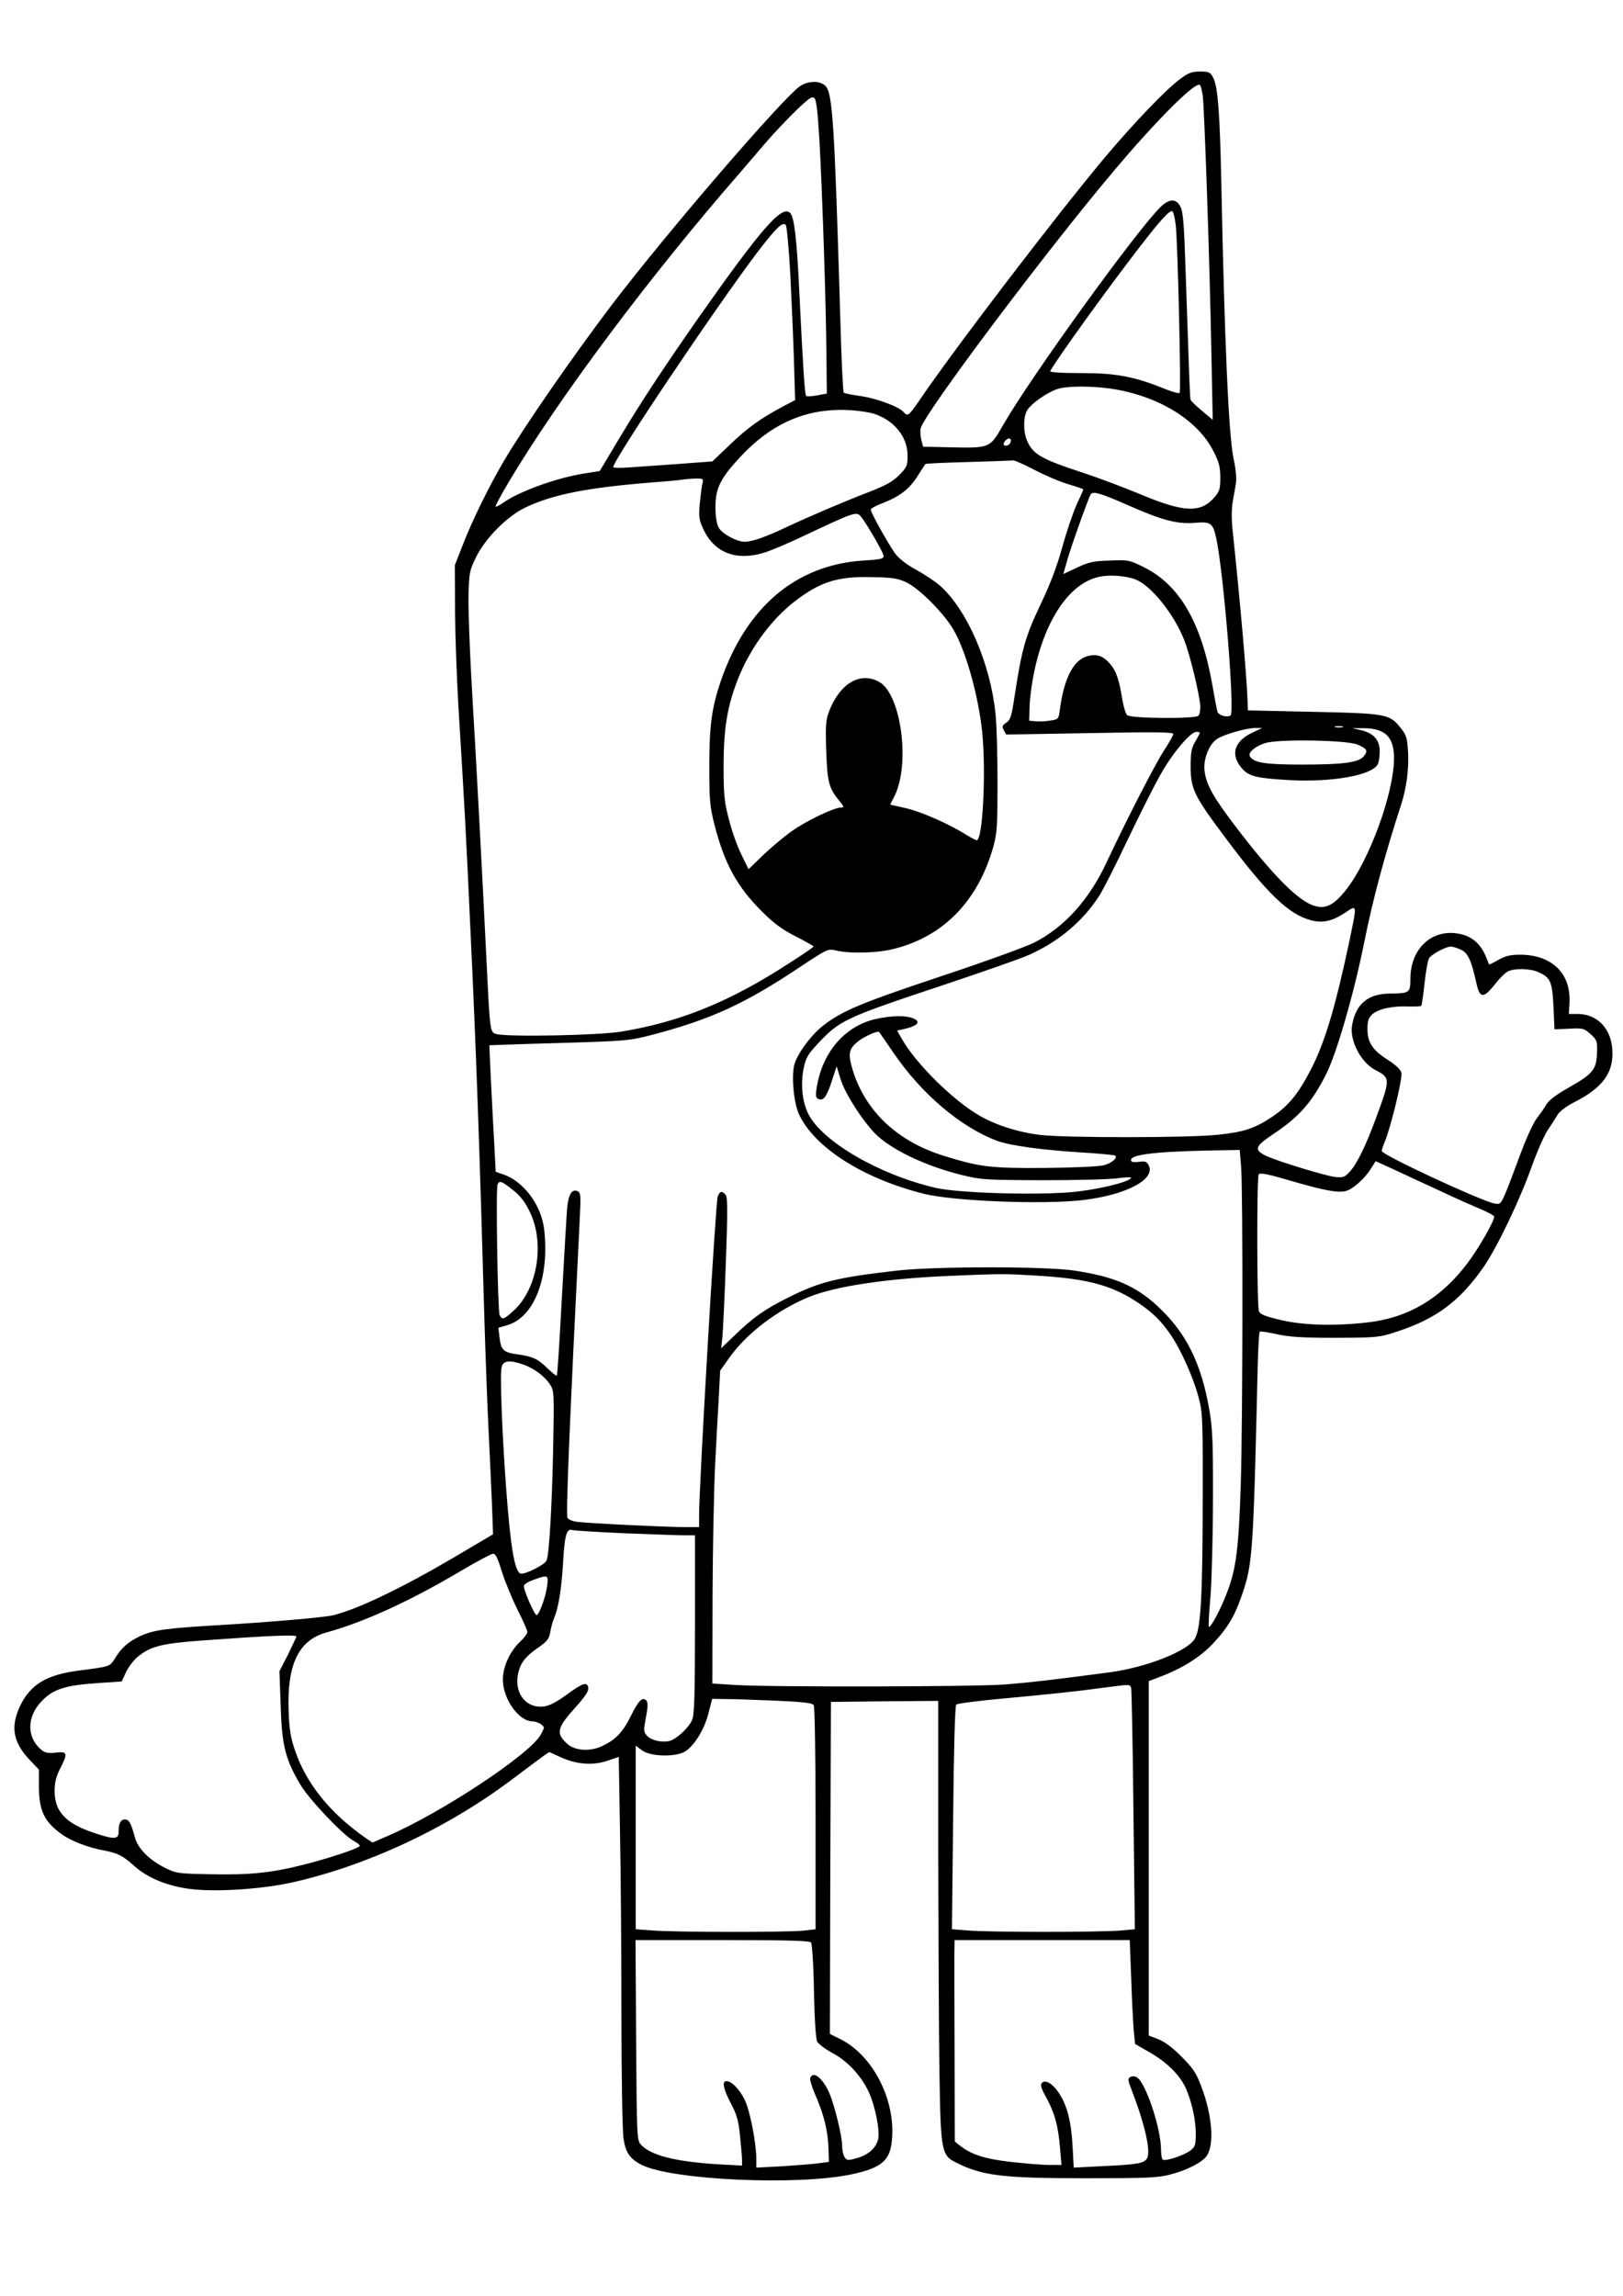 <?xml version="1.0" encoding="UTF-8" standalone="yes"?>
<svg version="1.0" xmlns="http://www.w3.org/2000/svg" width="210mm" height="297mm" viewBox="0 0 794 1123" preserveAspectRatio="xMidYMid meet">
  <g transform="translate(0,1123) scale(0.1,-0.1)" fill="#000000" stroke="none">
    <path d="M5774 10844 c-70 -52 -222 -210 -368 -383 -236 -282 -747 -950 -914
-1198 -45 -66 -53 -71 -71 -49 -22 26 -128 66 -207 78 -43 6 -82 14 -86 17 -4
3 -12 166 -17 361 -29 975 -38 1107 -74 1141 -27 25 -81 24 -121 -1 -76 -47
-651 -714 -922 -1070 -189 -249 -430 -597 -529 -765 -70 -119 -153 -287 -199
-405 l-41 -105 1 -225 c1 -124 9 -344 18 -490 27 -439 36 -596 56 -1040 29
-605 46 -1089 70 -1945 6 -192 15 -431 20 -530 5 -99 12 -254 16 -345 l6 -165
-198 -117 c-247 -145 -465 -250 -584 -279 -44 -11 -326 -35 -570 -49 -249 -15
-307 -23 -372 -52 -60 -28 -94 -57 -127 -112 -24 -38 -23 -38 -170 -57 -163
-20 -242 -68 -293 -174 -49 -104 -34 -181 53 -270 l39 -41 0 -84 c1 -117 26
-170 110 -231 46 -34 130 -66 205 -80 70 -13 96 -26 150 -75 67 -61 168 -102
284 -115 122 -14 336 0 481 31 370 81 769 267 1089 509 63 47 128 96 146 109
l32 22 57 -26 c78 -35 155 -41 227 -17 l56 19 6 -360 c4 -197 7 -603 7 -900 0
-298 5 -570 10 -605 10 -70 31 -101 90 -131 148 -74 761 -102 1025 -46 146 31
188 66 198 163 21 197 -91 418 -251 498 l-52 26 2 812 3 812 263 3 262 2 0
-742 c1 -409 3 -894 6 -1078 6 -383 10 -403 81 -438 128 -65 229 -77 633 -77
297 0 355 2 414 18 81 20 160 61 180 92 38 57 26 200 -27 339 -25 67 -41 90
-97 146 -43 44 -83 73 -113 85 l-47 18 0 867 0 867 48 18 c113 42 201 97 265
164 76 81 109 138 147 251 48 143 52 206 73 1108 2 89 7 165 10 168 3 3 40 -3
83 -12 62 -14 124 -18 289 -18 202 1 213 2 295 29 196 63 312 150 430 320 66
97 175 324 234 490 26 72 61 153 80 180 18 28 40 61 48 75 9 14 42 39 73 55
146 73 200 147 193 260 -6 105 -75 175 -169 175 l-44 0 3 48 c11 148 -84 242
-242 242 -47 0 -71 -6 -105 -25 -24 -14 -45 -24 -46 -23 -1 2 -8 19 -15 37
-25 62 -66 99 -125 112 -135 30 -244 -67 -245 -217 0 -71 -4 -73 -100 -74
-107 -1 -166 -50 -185 -153 -14 -76 42 -184 115 -222 72 -37 72 -43 4 -228
-51 -140 -96 -232 -132 -270 -24 -26 -32 -28 -72 -24 -52 7 -284 78 -338 104
-58 29 -53 45 35 104 129 86 190 155 261 295 52 104 136 394 187 649 41 205
100 425 180 670 25 78 37 164 34 247 -4 74 -7 89 -32 121 -57 75 -69 77 -430
85 l-322 7 -2 55 c-5 127 -38 497 -73 828 -6 52 -5 104 1 140 6 31 13 73 16
93 3 19 -2 71 -12 115 -24 115 -44 555 -60 1344 -7 344 -17 475 -39 518 -15
29 -21 32 -65 32 -40 0 -57 -6 -97 -36z m110 -81 c8 -60 33 -776 42 -1238 l7
-349 -52 44 c-29 24 -54 48 -56 54 -4 11 -6 81 -25 638 -7 219 -12 283 -25
307 -21 41 -54 40 -98 -2 -116 -114 -635 -831 -770 -1067 -65 -113 -63 -112
-261 -108 l-130 3 -9 34 c-4 19 -6 44 -3 56 19 74 607 858 945 1259 207 246
397 436 421 421 4 -2 10 -26 14 -52z m-1875 -223 c14 -254 32 -793 34 -1040
l2 -195 -47 -9 c-27 -5 -51 -6 -54 -3 -7 7 -15 127 -34 517 -12 255 -25 359
-44 378 -40 41 -139 -72 -445 -507 -175 -250 -282 -413 -392 -596 l-95 -159
-75 -12 c-135 -21 -321 -88 -400 -145 -17 -12 -32 -19 -35 -17 -2 3 27 56 64
119 247 414 686 1002 1132 1514 30 35 87 101 126 147 39 46 106 116 148 157
66 63 79 72 91 60 9 -10 16 -71 24 -209z m1743 -411 c10 -89 27 -812 19 -821
-3 -4 -39 6 -78 22 -147 59 -233 75 -405 75 -101 0 -154 4 -150 10 36 65 283
407 440 610 102 132 143 176 157 172 5 -2 13 -33 17 -68z m-1886 -236 c6 -125
15 -316 18 -424 l6 -196 -63 -33 c-111 -60 -169 -102 -256 -185 l-86 -82 -160
-12 c-88 -6 -197 -14 -242 -17 -46 -4 -83 -3 -83 1 0 35 499 778 703 1048 94
123 125 153 141 137 5 -5 15 -112 22 -237z m1593 -568 c221 -39 405 -155 479
-305 26 -51 32 -75 32 -126 0 -56 -3 -67 -30 -98 -67 -76 -147 -73 -358 15
-79 33 -204 80 -276 104 -212 69 -254 93 -282 161 -19 45 -18 119 3 150 20 31
94 83 143 100 48 18 187 17 289 -1z m-1177 -121 c96 -34 158 -113 158 -202 0
-51 -3 -57 -42 -97 -34 -33 -67 -51 -153 -84 -124 -48 -279 -114 -405 -173
-95 -45 -161 -68 -197 -68 -39 0 -113 40 -128 71 -9 17 -15 56 -15 99 0 89 23
138 115 238 162 176 337 250 554 235 41 -3 92 -11 113 -19z m661 -139 c-5 -16
-33 -21 -33 -7 0 13 22 32 31 26 5 -2 6 -11 2 -19z m119 -134 c52 -27 127 -59
166 -70 40 -12 72 -23 72 -25 0 -2 -15 -36 -34 -77 -18 -41 -50 -135 -70 -209
-26 -93 -59 -180 -107 -280 -73 -154 -90 -214 -125 -443 -15 -101 -21 -119
-41 -132 -20 -13 -22 -19 -12 -37 l11 -21 409 7 c314 6 409 5 409 -4 0 -7 -20
-42 -44 -79 -42 -63 -184 -339 -285 -555 -85 -180 -206 -313 -352 -387 -42
-21 -246 -95 -454 -164 -392 -131 -482 -168 -577 -241 -63 -49 -134 -147 -144
-200 -12 -65 1 -186 26 -237 77 -162 314 -312 608 -386 146 -37 589 -54 782
-31 214 26 356 103 319 171 -9 17 -17 20 -45 16 -18 -3 -36 -2 -39 3 -18 30
96 46 370 52 l160 3 7 -85 c9 -130 8 -1240 -2 -1555 -10 -311 -23 -413 -68
-527 -30 -80 -80 -173 -88 -165 -3 2 1 69 8 148 6 79 12 293 12 474 1 275 -2
348 -17 435 -40 233 -114 381 -254 511 -108 100 -214 145 -408 174 -140 21
-679 21 -865 0 -296 -34 -378 -54 -534 -132 -113 -56 -172 -98 -259 -182 l-69
-66 6 55 c3 30 11 196 17 367 9 249 9 316 -1 328 -18 21 -29 19 -39 -8 -10
-27 -92 -1425 -91 -1564 l0 -53 -72 0 c-107 1 -476 19 -525 26 -23 3 -44 12
-47 20 -8 21 10 451 60 1460 6 122 5 131 -12 138 -26 10 -42 -15 -49 -78 -3
-28 -14 -224 -26 -436 -11 -211 -22 -386 -25 -389 -2 -3 -23 14 -47 37 -47 46
-70 56 -144 67 -69 9 -82 21 -89 80 l-6 50 44 13 c132 39 207 234 180 468 -13
118 -100 235 -199 269 l-38 13 -7 134 c-10 173 -25 483 -24 485 1 0 154 6 341
11 330 10 343 11 455 40 289 76 453 151 727 334 133 88 133 88 175 78 71 -16
206 -12 287 10 240 62 407 236 481 500 18 67 20 102 20 315 0 133 -4 283 -10
335 -25 244 -138 505 -269 623 -22 20 -74 55 -116 78 -51 28 -87 56 -107 83
-34 48 -118 198 -118 213 0 6 26 20 58 32 83 32 131 69 170 131 19 30 37 57
39 60 3 3 98 7 211 10 114 3 212 7 218 8 7 1 54 -20 106 -47z m-1626 -68 c-4
-16 -9 -61 -13 -100 -5 -65 -3 -78 21 -128 56 -113 164 -151 302 -106 32 11
111 44 174 74 265 125 269 126 292 100 25 -30 106 -169 110 -189 3 -17 -6 -20
-100 -26 -329 -22 -571 -227 -696 -590 -44 -130 -56 -216 -56 -418 0 -164 3
-196 25 -283 49 -191 110 -304 234 -427 57 -57 98 -87 163 -120 49 -25 88 -47
88 -50 0 -3 -54 -40 -120 -82 -291 -189 -533 -287 -820 -334 -111 -19 -558
-27 -612 -12 -31 9 -31 9 -48 358 -19 390 -49 962 -71 1324 -11 193 -19 402
-17 466 3 108 5 120 37 185 45 92 153 201 242 243 136 64 301 97 629 123 69 5
132 11 140 13 8 2 35 4 59 5 42 1 43 0 37 -26z m2091 -108 c164 -72 235 -90
324 -82 72 6 83 -2 99 -75 37 -173 92 -854 70 -868 -18 -11 -59 1 -64 19 -3 9
-14 68 -25 131 -54 306 -161 490 -336 576 -70 35 -76 36 -166 32 -80 -2 -104
-8 -161 -35 l-66 -31 19 67 c17 62 103 303 115 323 11 17 48 6 191 -57z m30
-360 c77 -32 186 -168 237 -297 28 -72 73 -258 78 -320 1 -21 -3 -43 -9 -49
-16 -16 -332 -14 -349 3 -7 7 -17 40 -23 74 -15 97 -30 141 -58 174 -35 42
-66 53 -114 40 -68 -19 -114 -109 -134 -262 -6 -46 -7 -47 -49 -53 -23 -4 -55
-5 -72 -3 l-29 3 2 70 c1 39 11 114 22 167 54 260 176 438 321 467 52 11 132
4 177 -14z m-1122 -14 c64 -31 181 -149 229 -230 56 -96 113 -288 137 -466 25
-179 10 -565 -23 -565 -4 0 -27 12 -50 26 -83 53 -222 114 -297 131 l-76 17
21 42 c78 155 33 497 -74 558 -94 53 -194 -7 -247 -146 -15 -40 -17 -70 -13
-190 5 -153 13 -184 64 -245 24 -30 25 -33 8 -33 -34 0 -171 -66 -241 -116
-37 -26 -100 -79 -140 -117 l-71 -69 -37 76 c-20 41 -47 118 -60 172 -22 83
-25 119 -25 258 0 182 18 290 68 419 59 152 162 293 277 383 127 98 210 125
380 121 103 -2 127 -6 170 -26z m2133 -708 c-10 -2 -26 -2 -35 0 -10 3 -2 5
17 5 19 0 27 -2 18 -5z m-444 -28 c-88 -43 -106 -109 -46 -176 34 -37 71 -46
232 -55 210 -11 402 24 430 77 6 10 10 38 10 64 0 56 -30 89 -94 104 l-41 9
50 0 c111 1 155 -41 155 -148 -1 -170 -120 -497 -235 -643 -59 -74 -99 -95
-154 -78 -80 23 -207 152 -396 401 -101 134 -134 193 -142 259 -7 58 22 131
62 157 34 22 140 52 185 53 l35 0 -51 -24z m-254 1 c0 -3 -10 -22 -22 -43 -19
-31 -23 -53 -23 -123 0 -110 17 -144 173 -352 201 -269 306 -370 414 -399 58
-16 106 -5 168 36 61 41 60 46 21 -141 -68 -320 -119 -492 -187 -624 -62 -120
-109 -178 -189 -232 -86 -58 -141 -76 -270 -89 -140 -15 -737 -15 -861 -1
-107 12 -216 46 -299 93 -129 73 -315 256 -384 379 l-22 39 28 6 c74 16 93 38
47 55 -37 14 -105 12 -182 -5 -151 -35 -261 -165 -287 -338 -6 -39 -4 -48 10
-53 24 -10 40 12 65 90 l23 70 19 -62 c23 -76 122 -226 184 -281 84 -74 242
-147 407 -188 98 -24 114 -25 402 -26 165 0 330 4 367 10 37 5 65 6 62 1 -14
-22 -177 -60 -299 -70 -190 -15 -548 -3 -655 21 -275 63 -555 225 -625 361
-30 60 -39 143 -24 221 11 54 19 69 70 124 109 116 131 126 627 291 188 63
372 127 408 144 145 65 263 165 343 290 19 30 82 154 139 275 58 121 130 265
161 319 59 104 145 206 174 206 9 0 17 -2 17 -4z m771 -58 c47 -20 53 -31 31
-57 -25 -31 -100 -41 -304 -41 -178 0 -234 9 -253 40 -11 18 24 49 74 65 64
21 399 15 452 -7z m503 -1002 c37 -15 53 -50 78 -161 17 -79 34 -81 90 -12 23
31 53 60 66 66 32 15 106 14 145 -3 62 -26 71 -46 77 -169 l5 -112 71 3 c68 4
73 2 105 -26 32 -29 34 -34 32 -91 -2 -81 -20 -104 -135 -169 -64 -36 -100
-63 -113 -85 -10 -18 -32 -48 -47 -68 -16 -20 -53 -101 -82 -180 -29 -79 -62
-166 -74 -193 -20 -45 -24 -48 -51 -43 -71 15 -551 238 -551 257 0 6 7 27 15
46 29 69 88 312 81 337 -4 16 -28 38 -67 63 -75 48 -99 85 -99 151 0 38 5 54
23 71 28 26 98 42 175 39 33 -1 62 0 65 3 3 3 10 51 16 108 6 57 16 113 22
124 10 19 81 57 107 58 7 0 28 -6 46 -14z m-2774 -504 c136 -201 329 -365 507
-432 65 -24 225 -46 426 -58 81 -5 150 -12 154 -15 11 -12 -19 -37 -58 -47
-21 -6 -150 -12 -286 -13 -267 -2 -318 4 -498 60 -234 73 -394 230 -450 442
-15 59 -10 81 29 114 29 25 100 57 107 49 3 -4 34 -49 69 -100z m2540 -615
c41 -19 116 -53 165 -76 50 -24 123 -56 163 -73 39 -16 72 -34 72 -39 0 -23
-75 -154 -130 -227 -131 -174 -292 -269 -492 -291 -161 -18 -310 -14 -422 12
-76 18 -101 28 -107 43 -10 25 -11 655 -1 670 5 9 50 0 157 -32 163 -47 230
-60 269 -50 33 8 92 60 122 108 l24 38 53 -24 c28 -13 86 -39 127 -59z m-4402
-57 c36 -28 60 -58 83 -106 75 -152 40 -376 -77 -484 -49 -45 -58 -48 -70 -22
-9 20 -19 615 -10 637 8 22 19 19 74 -25z m2567 -420 c251 -15 370 -48 501
-138 67 -46 107 -86 154 -155 49 -73 108 -206 133 -299 21 -80 22 -97 21 -533
-1 -460 -10 -606 -40 -653 -40 -61 -237 -138 -414 -162 -270 -36 -392 -50
-518 -60 -155 -11 -1138 -13 -1317 -2 l-110 7 1 435 c1 239 7 530 13 645 6
116 14 264 18 330 l6 120 43 61 c85 121 238 237 392 300 131 53 382 90 687
103 263 11 266 11 430 1z m-2514 -435 c53 -19 105 -58 131 -99 19 -30 19 -43
14 -316 -6 -281 -19 -511 -32 -543 -8 -21 -109 -71 -128 -64 -29 12 -49 132
-71 431 -19 264 -30 546 -21 579 8 32 39 36 107 12z m494 -825 c132 -5 264
-10 293 -10 l52 0 0 -435 c0 -343 -3 -442 -14 -468 -16 -38 -76 -94 -111 -103
-37 -9 -90 3 -110 26 -17 18 -17 26 -5 90 10 51 10 74 2 82 -19 19 -38 1 -76
-76 -40 -81 -76 -118 -145 -149 -58 -26 -131 -20 -167 14 -56 52 -50 77 46
183 42 47 60 74 58 89 -4 32 -26 26 -105 -32 -48 -35 -85 -55 -111 -58 -103
-14 -163 92 -114 201 12 26 37 53 77 81 52 36 61 47 67 82 3 22 13 55 21 74
20 48 35 147 42 272 7 124 17 161 43 153 9 -3 125 -10 257 -16z m-600 -187
c15 -48 49 -131 76 -185 27 -54 49 -104 49 -111 0 -7 -16 -29 -36 -48 -50 -47
-84 -122 -84 -185 0 -94 78 -204 145 -204 11 0 30 -6 41 -14 19 -14 19 -15 0
-50 -50 -95 -486 -383 -748 -496 l-76 -33 -34 23 c-171 119 -289 264 -344 425
-22 64 -29 103 -32 195 -9 228 49 348 186 385 186 52 403 151 652 298 80 48
153 86 162 87 13 0 23 -22 43 -87z m221 -75 c-7 -52 -39 -138 -51 -138 -11 0
-67 130 -62 144 3 8 25 21 49 29 70 25 72 24 64 -35z m-1226 -243 c0 -3 -19
-42 -41 -88 l-42 -82 6 -170 c6 -194 23 -261 96 -384 42 -72 212 -251 262
-276 16 -9 29 -19 29 -24 0 -11 -156 -63 -286 -95 -148 -37 -255 -48 -441 -44
-160 3 -171 4 -225 31 -77 38 -134 95 -148 149 -20 72 -29 88 -49 88 -21 0
-31 -19 -31 -61 0 -37 -21 -38 -122 -4 -137 46 -191 104 -191 204 0 41 7 70
26 108 40 77 37 87 -20 80 -36 -4 -53 -1 -69 12 -74 60 -75 162 -1 239 58 61
116 79 287 90 l105 7 22 47 c12 25 38 59 57 74 64 52 117 65 321 80 316 23
455 29 455 19z m4084 -252 c2 -10 8 -279 11 -599 l7 -581 -68 -6 c-90 -9 -649
-9 -749 0 l-78 6 6 545 c3 326 9 548 15 554 5 5 101 18 213 28 247 23 372 36
504 54 135 18 133 18 139 -1z m-1736 -62 c132 -6 176 -11 183 -22 5 -8 9 -257
9 -555 l0 -541 -61 -7 c-80 -8 -629 -8 -736 1 l-83 6 0 449 0 449 31 -23 c43
-32 173 -34 216 -2 45 33 90 108 109 184 l18 70 71 -1 c38 0 148 -4 243 -8z
m170 -1183 c5 -8 12 -110 14 -238 3 -144 9 -233 16 -247 7 -12 39 -36 72 -54
76 -40 143 -112 180 -192 31 -65 56 -192 46 -231 -11 -43 -46 -75 -99 -91 -48
-14 -53 -14 -64 2 -7 9 -13 34 -13 56 0 47 -36 195 -62 257 -32 74 -80 113
-94 76 -3 -8 8 -46 25 -84 41 -93 61 -174 64 -258 l2 -69 -45 -6 c-25 -4 -105
-10 -177 -15 l-133 -7 0 42 c0 78 -31 236 -56 288 -25 53 -65 93 -90 93 -23 0
-16 -37 21 -108 29 -54 38 -85 45 -157 5 -50 10 -103 10 -119 l0 -29 -113 6
c-212 13 -333 43 -382 97 -19 21 -20 38 -23 511 l-3 489 424 0 c328 0 427 -3
435 -12z m1566 -170 c3 -101 9 -215 12 -254 l7 -72 73 -42 c82 -47 147 -111
175 -174 30 -68 49 -155 49 -222 0 -56 -3 -65 -26 -83 -29 -23 -121 -54 -135
-45 -5 3 -9 25 -9 49 0 104 -76 332 -119 354 -10 6 -23 6 -32 1 -12 -8 -11
-16 5 -57 66 -171 97 -304 78 -340 -14 -25 -46 -31 -223 -39 l-136 -7 -6 109
c-6 117 -28 200 -68 258 -30 45 -65 64 -81 48 -10 -10 -5 -26 21 -73 41 -75
58 -138 67 -246 l7 -83 -59 0 c-33 0 -118 7 -189 15 -130 15 -194 36 -252 82
l-22 18 -1 420 c-1 231 -1 453 -1 493 l1 72 428 0 429 0 7 -182z"/>
  </g>
</svg>